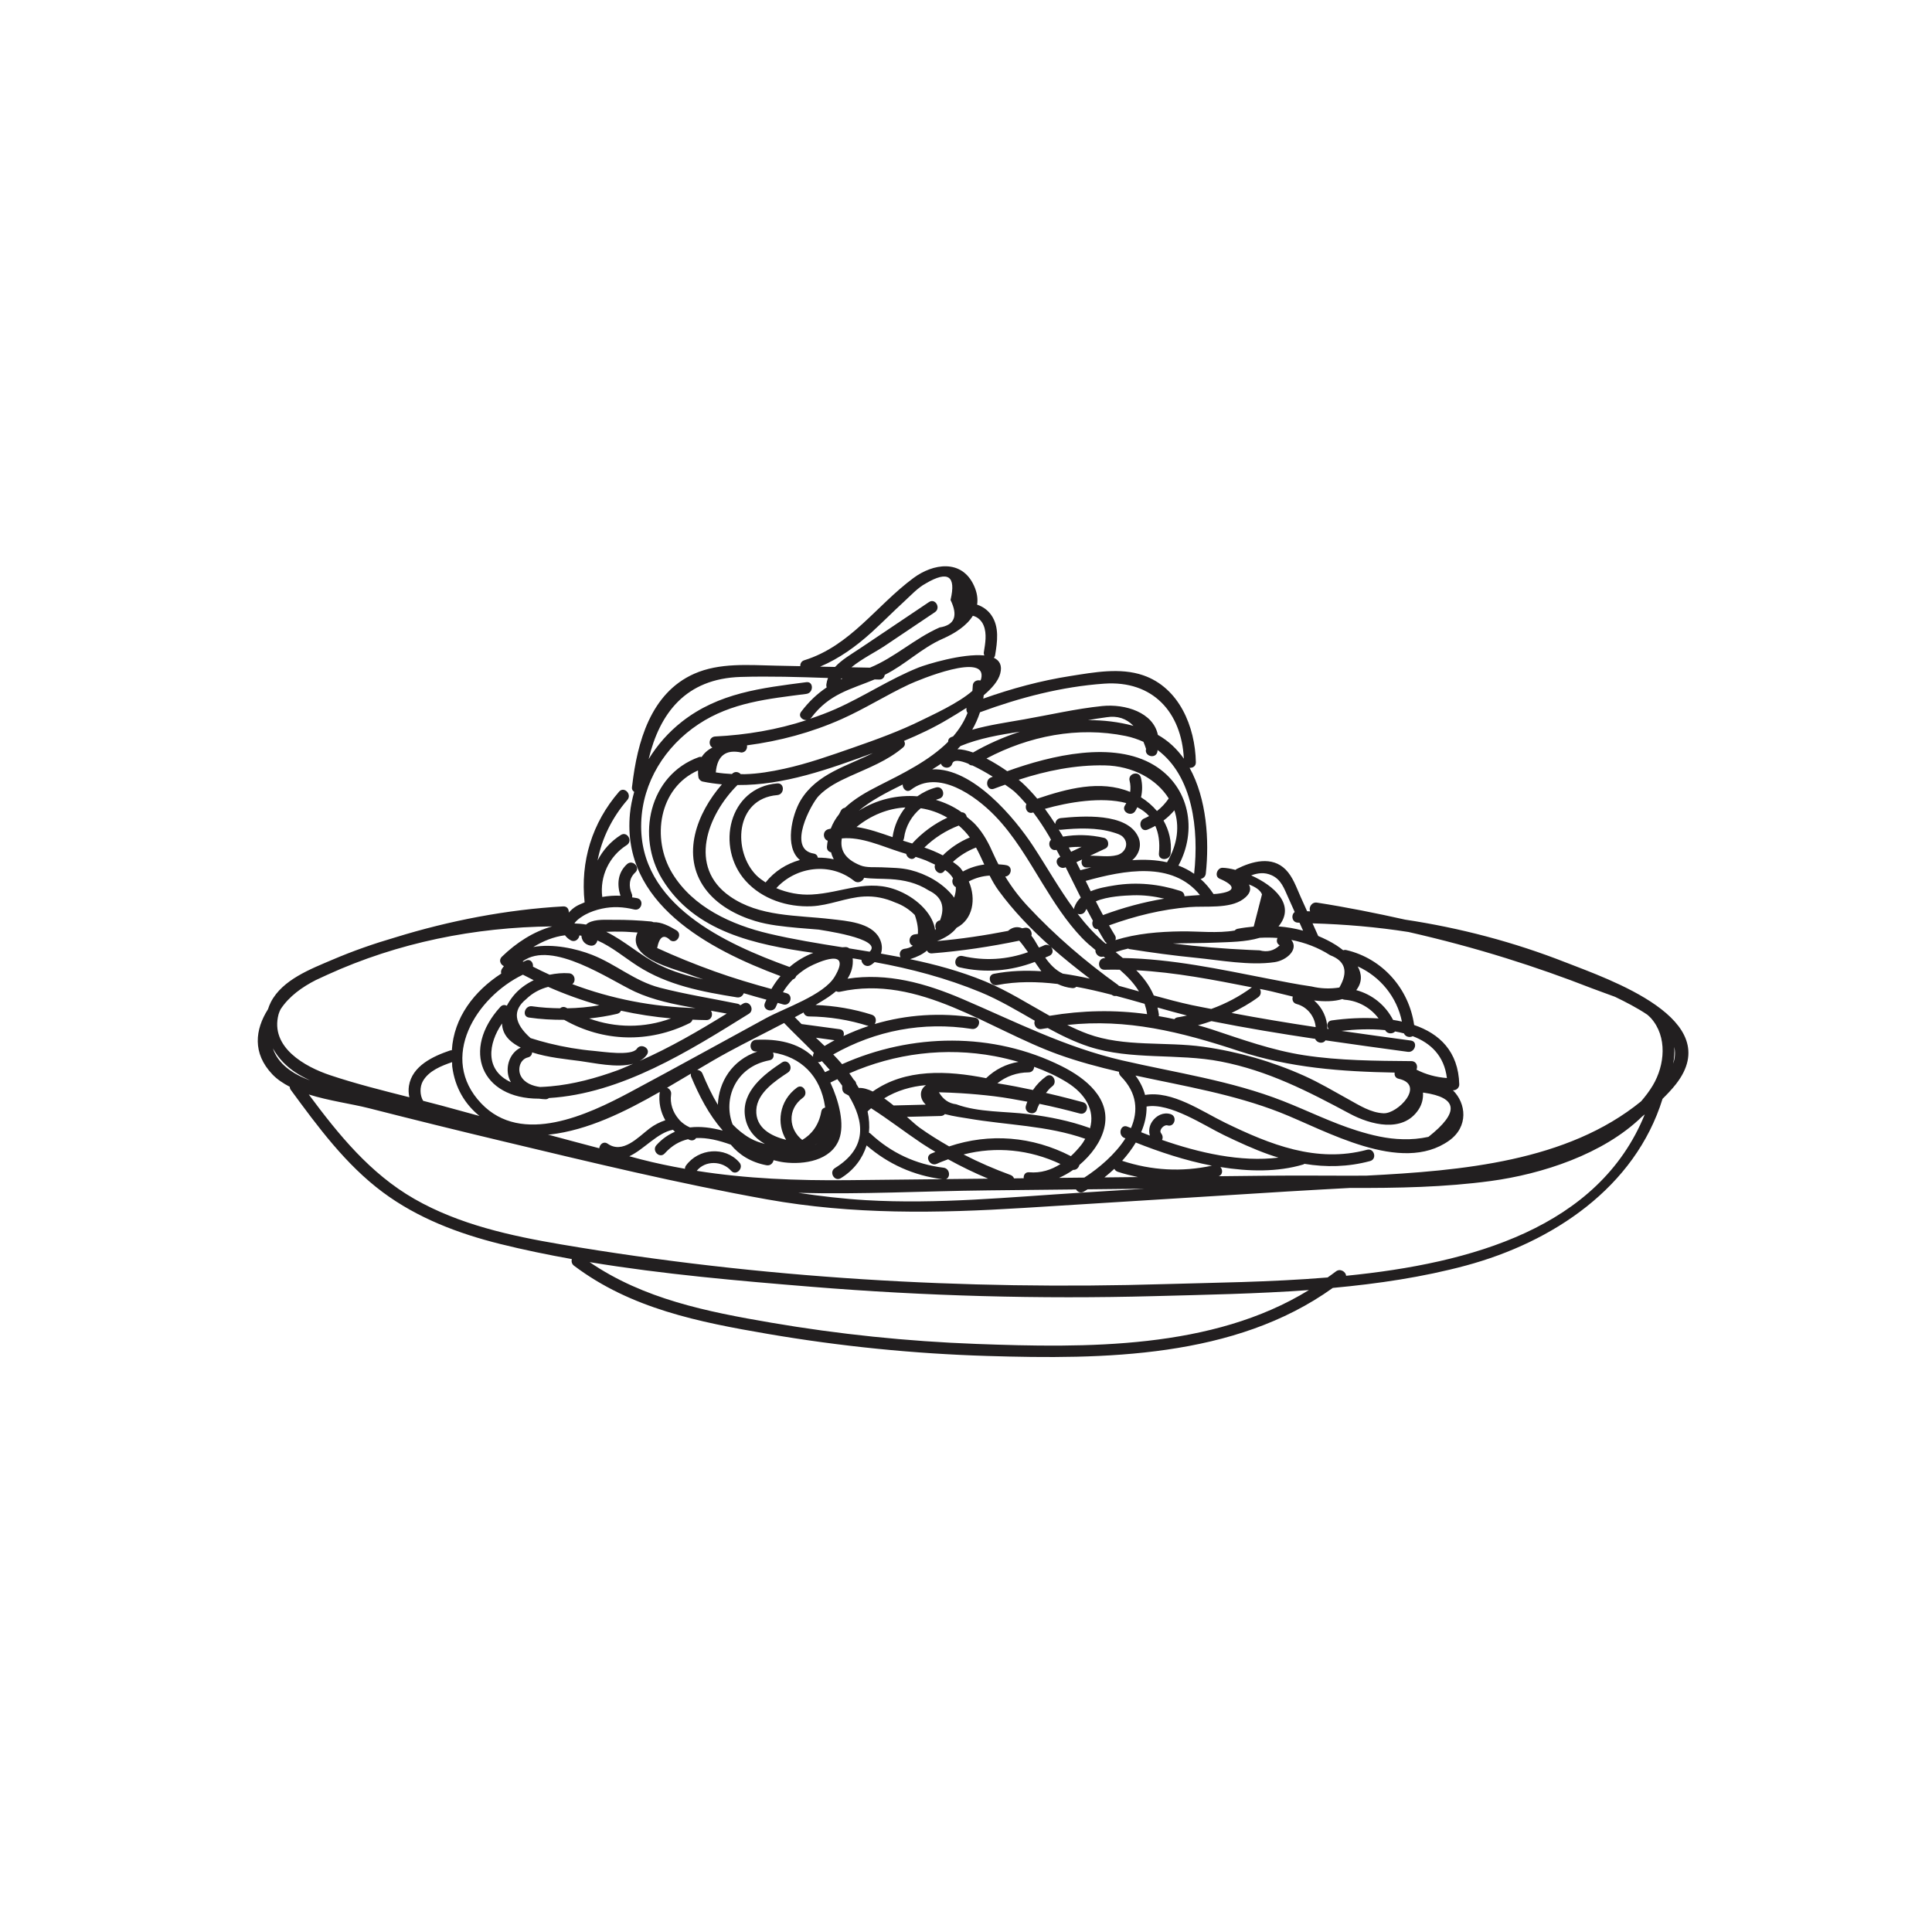 <?xml version="1.0" encoding="UTF-8"?>
<!-- Uploaded to: SVG Repo, www.svgrepo.com, Generator: SVG Repo Mixer Tools -->
<svg width="800px" height="800px" version="1.1" viewBox="144 144 512 512" xmlns="http://www.w3.org/2000/svg">
 <path d="m558.95 399.06c-13.742-5.406-28.023-9.152-42.559-11.344-7.742-1.727-15.52-3.293-23.371-4.512-1.445-0.223-2.273 1.348-1.816 2.309-0.27-0.008-0.539-0.02-0.809-0.027-0.59-1.309-1.176-2.621-1.766-3.93-1.086-2.422-2.008-5.176-3.91-7.102-3.633-3.676-8.926-2.207-12.996-0.16-0.129 0.066-0.207 0.156-0.305 0.238-1.281-0.336-2.473-0.543-3.426-0.559-1.438-0.027-2.25 2.269-0.785 2.891 4.102 1.742 4.633 3.402-0.672 4.004-0.309 0.035-0.621 0.035-0.93 0.066-1.039-1.566-2.191-2.894-3.445-4.004 0.664-0.121 1.293-0.582 1.387-1.43 0.961-8.746 0.254-19.801-4.297-28.02 0.824 0.066 1.688-0.414 1.664-1.477-0.184-9.391-4.398-19.758-13.957-23.043-6.117-2.102-13.047-0.785-19.266 0.188-7.91 1.234-15.59 3.324-23.113 5.992 0.047-0.297 0.082-0.594 0.117-0.895 2.121-1.793 3.852-3.75 4.375-5.738 0.574-2.184-0.188-3.473-1.684-4.184 0.152-0.176 0.277-0.391 0.328-0.691 0.582-3.519 1.168-7.523-1.02-10.633-0.922-1.312-2.266-2.277-3.75-2.754 0.227-1.512 0.02-3.188-0.84-5.062-3.254-7.098-10.84-5.848-16.031-2.004-9.879 7.312-16.664 17.977-28.93 21.797-0.797 0.246-1.094 0.914-1.059 1.566-2.176-0.047-4.352-0.09-6.527-0.137-7.152-0.148-14.879-0.828-21.602 2.156-11.57 5.137-15.078 18.148-16.422 29.637-0.004 0.016-0.004 0.031-0.008 0.047-0.016 0.137-0.043 0.277-0.055 0.414-0.062 0.547 0.211 0.941 0.598 1.199-0.531 1.887-0.941 3.816-1.129 5.797-2.238 23.754 20.828 35.918 39.895 43.02-0.891 1.051-1.703 2.18-2.406 3.414-5.039-1.375-10.039-2.859-14.961-4.625-2.656-0.953-5.297-1.961-7.914-3.023-2.492-1.016-4.961-2.082-7.406-3.203 0.625-3.09 1.801-3.766 3.523-2.027 1.719 1.027 3.281-1.656 1.566-2.68-1.812-1.082-3.957-2.227-6.082-2.137-0.184-0.102-0.398-0.168-0.645-0.191-3.254-0.301-6.512-0.469-9.781-0.438-2.121 0.02-4.867-0.25-6.816 0.805-0.23 0.125-0.418 0.289-0.605 0.453-1.039-0.195-2.062-0.266-3.086-0.293 0.633-1.07 2.434-2.106 2.938-2.375 1.363-0.723 2.832-1.219 4.336-1.547 2.894-0.633 5.703-0.492 8.566 0.215 1.938 0.48 2.766-2.512 0.824-2.992-0.449-0.109-0.91-0.129-1.367-0.215 0.051-0.289 0.051-0.594-0.086-0.918-0.863-2.031-0.762-4.137 0.914-5.68 1.473-1.355-0.727-3.547-2.195-2.195-2.481 2.281-2.684 5.387-1.727 8.363-1.621-0.086-3.231 0.047-4.824 0.316-0.68-5.441 1.805-10.781 6.492-13.742 1.684-1.062 0.129-3.75-1.566-2.68-2.715 1.715-4.777 4.07-6.168 6.758 1.156-5.856 3.824-11.344 7.898-16.043 1.301-1.504-0.883-3.707-2.195-2.195-7.184 8.289-10.301 18.523-9.133 29.336-0.781 0.344-1.582 0.637-2.316 1.09-0.688 0.426-1.328 0.996-1.891 1.629 0.086-0.836-0.387-1.711-1.465-1.648-14.84 0.836-30.055 3.746-44.586 8.242-5.617 1.637-11.16 3.574-16.578 5.891-5.707 2.441-13.234 5.266-16.305 11.215-0.324 0.625-0.566 1.262-0.77 1.902-3.406 5.375-4.203 11.625 1.156 17.258 1.277 1.344 2.879 2.394 4.621 3.301 0 0.262 0.055 0.531 0.262 0.812 7.199 9.797 14.535 19.797 24.383 27.125 9.199 6.848 20.035 10.961 31.094 13.711 6.25 1.555 12.602 2.863 19 4.008-0.156 0.602-0.027 1.297 0.59 1.762 15.078 11.371 33.086 14.938 51.34 18.066 19.23 3.293 38.684 5.254 58.184 5.848 30.824 0.938 65.543 0.621 91.559-18.035 11.992-1.105 23.867-2.856 35.285-5.93 22.98-6.191 44.805-20.652 52.098-44.18 1.242-1.23 2.449-2.492 3.527-3.863 13.527-17.223-17.809-27.812-29.168-32.281zm-41.664-8.066c8.703 1.98 17.328 4.277 25.863 6.941 7.652 2.387 15.219 5.043 22.684 7.965 1.855 0.727 4.004 1.438 6.152 2.262 2.797 1.352 5.867 2.918 8.574 4.742 0.32 0.289 0.656 0.57 0.938 0.883 4.438 4.957 3.695 12.512 0.52 17.844-0.898 1.508-1.965 2.898-3.109 4.234-19.578 15.953-47.426 18.391-72.934 19.695-8.781 0.039-17.566-0.078-26.281 0.016-4.242 0.047-8.48 0.09-12.723 0.137 1.098-0.406 1.113-1.703 0.449-2.438 7.535 1.227 15.109 1.359 21.926-0.664 0.137-0.039 0.23-0.117 0.344-0.184 5.738 0.949 11.535 0.844 17.398-0.734 1.926-0.52 1.109-3.516-0.824-2.992-13.352 3.594-25.711-1.391-37.59-7.168-6.195-3.012-13.996-8.57-21.219-7.359-0.453-1.73-1.281-3.453-2.543-5.141 12.898 2.793 25.965 4.938 38.324 9.777 11.98 4.691 32.039 16.531 44.773 7.484 5.223-3.711 4.566-9.883 1.02-13.371 0.051 0 0.094 0.012 0.141 0.012 0.824 0.008 1.574-0.719 1.551-1.551-0.223-8.789-5.297-13.477-11.957-15.746-1.371-9.617-8.375-17.621-17.98-19.863-0.312-0.074-0.586-0.035-0.832 0.047-0.629-0.496-1.258-0.957-1.863-1.344-1.527-0.973-3.129-1.754-4.758-2.438-0.008-0.02-0.004-0.035-0.012-0.051-0.492-1.098-0.984-2.195-1.477-3.289 8.535 0.246 17.031 0.969 25.445 2.293zm-299.46 21.789c0.125-0.465 0.332-0.879 0.527-1.309 2.25-3.445 5.715-5.898 9.363-7.754 1.051-0.5 2.086-0.969 3.035-1.402 18.707-8.527 39.094-12.617 59.594-12.812-4.938 1.344-9.512 4.312-13.348 8.035-0.91 0.883-0.359 2.086 0.535 2.492-0.195 0.328-0.457 0.562-0.621 0.926-0.168 0.371-0.164 0.723-0.082 1.051-7.18 4.648-12.578 11.676-13.086 20.316-0.152 0.004-0.305 0-0.477 0.059-4.523 1.535-10.047 4.09-10.891 9.375-0.16 1.004-0.109 2.035 0.109 3.023-7.07-1.789-14.176-3.562-21.047-5.863-6.539-2.191-15.957-7.348-13.613-16.137zm72.055 19.109c-0.883 0.078-1.809 0.137-2.75 0.172-2.012-0.27-4.098-1.047-5.078-2.879-0.969-1.809-0.262-4.465 1.855-4.961 0.754-0.18 1.082-0.738 1.102-1.332 4.211 1.375 9.129 1.816 12.758 2.301 3.531 0.469 9.707 1.898 14 0.723-1.355 0.566-2.684 1.203-4.066 1.711-5.731 2.086-11.727 3.731-17.82 4.266zm-10.914-12.34c0.848 0.832 1.898 1.492 3.031 2.074-2.801 1.324-4.082 4.832-3.184 7.828 0.145 0.48 0.344 0.922 0.574 1.34-7.004-3.223-5.988-10.254-2.352-15.559 0.047 1.527 0.609 3.016 1.93 4.316zm33.789 2.398c-1.332 1.973-9.191 0.738-11.219 0.562-4.066-0.355-8.102-1.035-12.059-2.023-1.637-0.41-3.262-0.867-4.871-1.383-4.406-3.926-4.809-7.356-1.207-10.293 1.727-1.695 3.731-2.719 5.875-3.285 4.43 1.949 8.957 3.582 13.57 4.883-2.824 0.477-5.656 0.742-8.496 0.797-0.074-0.043-0.152-0.074-0.23-0.121-0.641-0.387-1.262-0.254-1.699 0.117-2.465-0.035-4.934-0.172-7.414-0.535-1.953-0.285-2.797 2.707-0.824 2.992 3.129 0.457 6.234 0.613 9.328 0.605 10.395 5.891 22.469 6.211 33.234 0.879 0.449-0.223 0.688-0.559 0.762-0.922 1.23 0.043 2.457 0.113 3.699 0.109 1.426 0 1.816-1.57 1.207-2.477 1.422 0.238 2.801 0.496 4.188 0.754-7.457 4.606-15.07 9.035-23.09 12.559 0.754-0.422 1.434-0.934 1.926-1.66 1.121-1.652-1.566-3.207-2.68-1.559zm-4.195-10.102c4.356 0.965 8.781 1.645 13.266 2.039-7.121 2.613-14.664 2.57-21.691 0.023 2.481-0.277 4.961-0.652 7.438-1.242 0.523-0.129 0.836-0.445 0.988-0.82zm-12.902-7.047c1.035-0.68 0.758-2.754-0.863-2.875-1.754-0.129-3.469 0.055-5.148 0.387-1.48-0.668-2.945-1.391-4.402-2.133 0.117-1.027-0.629-2.125-1.836-1.641-0.246 0.098-0.477 0.234-0.719 0.34-0.062-0.035-0.125-0.062-0.188-0.098 7.766-5.809 23.16 4.977 29.777 8.027 4.891 2.254 10.477 3.387 16.039 4.344-11.309-0.305-22.238-2.422-32.66-6.352zm72.461-9.816c-0.305-0.004-0.594 0.047-0.895 0.051-6.453-1.023-12.934-2.074-19.418-3.602-9.914-2.332-20.16-6.977-25.656-16.02-5.582-9.191-3.559-22.645 6.828-27.238 0 0.59-0.004 1.176 0.125 1.852 0.098 0.496 0.594 0.98 1.082 1.086 1.715 0.367 3.426 0.586 5.129 0.75-6.609 7.586-10.922 18.746-4.481 27.605 3.156 4.336 8.258 7.09 13.297 8.609 3.637 1.098 7.504 1.461 11.266 1.82 1.848 0.176 3.703 0.281 5.551 0.453-0.148 0.039 17.336 2.305 13.516 5.859-1.797-0.297-3.598-0.594-5.402-0.879-0.258-0.211-0.586-0.34-0.941-0.348zm35.863-70.965c-0.027 0.105-0.133 0.219-0.172 0.324-0.891-0.238-2.008 0.227-2.023 1.426-0.008 0.457-0.066 0.883-0.098 1.324-3.719 3.277-10.762 6.445-13.426 7.766-5.832 2.887-11.965 5.109-18.105 7.246-6.027 2.098-12.09 4.258-18.336 5.621-3.434 0.75-6.926 1.348-10.445 1.438-0.359 0.012-0.719-0.016-1.078-0.012-0.543-0.582-1.48-0.828-2.234-0.133-0.035 0.035-0.07 0.07-0.105 0.105-1.426-0.07-2.852-0.203-4.269-0.43 0.379-4.418 2.648-6.176 6.812-5.266 1.117-0.055 1.59-1.055 1.449-1.906 8.625-1.133 17.031-3.375 25.059-6.945 6.121-2.723 11.781-6.332 17.84-9.176 2.539-1.191 21.125-8.906 19.133-1.383zm3.473 28.988c0.953-0.383 1.941-0.695 2.91-1.055 1.191 0.816 2.078 1.473 2.375 1.742 1.168 1.059 2.238 2.219 3.269 3.414-0.539 1.086 0.262 2.719 1.715 2.223 0.031-0.012 0.066-0.02 0.098-0.031 1.547 2.031 2.941 4.176 4.223 6.356 0.176 0.297 0.32 0.609 0.492 0.906-1.051 0.926-0.227 3.094 1.441 2.66 0.336 0.621 0.684 1.234 1.008 1.859-0.055 0.027-0.109 0.051-0.164 0.078-1.805 0.852-0.23 3.527 1.566 2.68 0.008-0.004 0.02-0.008 0.027-0.012 1.336 2.676 2.664 5.356 3.996 8.035-0.73 0.684-1.32 1.516-1.695 2.559-0.07 0.191-0.078 0.363-0.078 0.531-3.902-5.293-7.148-11.082-10.809-16.672-4.922-7.516-16.066-20.883-26.781-20.398 0.84-0.488 1.602-0.984 2.324-1.492 0.367 1.238 2.492 1.551 2.992-0.027 0.355-1.117 2.07-0.855 4.266 0.035 0.277 0.289 0.645 0.469 1.062 0.457 1.734 0.801 3.652 1.895 5.41 2.977-0.152 0.062-0.32 0.125-0.469 0.184-1.832 0.734-1.035 3.738 0.82 2.992zm45.852 19.449c-0.012 0.02-0.008 0.039-0.02 0.059-2.945-0.656-6.066-0.785-9.238-0.551 1.809-1.527 2.602-3.938 1.602-6.164-2.922-6.516-15.047-5.547-20.535-5-0.926 0.09-1.406 0.832-1.461 1.562-0.863-1.375-1.789-2.707-2.75-4.012 6.285-1.777 15.051-3.262 21.566-1.527-0.109 0.191-0.188 0.391-0.316 0.578-1.125 1.656 1.562 3.211 2.68 1.566 0.227-0.332 0.367-0.691 0.551-1.039 1.199 0.605 2.262 1.367 3.137 2.332-0.418 0.219-0.824 0.449-1.27 0.625-1.836 0.723-1.035 3.727 0.824 2.992 0.73-0.289 1.414-0.645 2.09-1.012 0.852 1.93 1.262 4.293 0.961 7.305-0.199 1.984 2.906 1.973 3.106 0 0.32-3.191-0.434-6.141-1.887-8.715 1.055-0.793 2.019-1.691 2.875-2.715 1.359 4.039 0.977 8.785-1.914 13.715zm24.531 20.074c1.578-0.09 3.152-0.082 4.719 0.039-0.324 0.656-0.254 1.492 0.574 1.953-1.52 1.445-3.293 1.887-5.316 1.328-0.949-0.039-1.902-0.078-2.852-0.117-3.324-0.152-6.648-0.371-9.965-0.645-3.398-0.281-6.789-0.641-10.168-1.059 3.809-0.109 7.652-0.066 11.504-0.238 3.246-0.145 7.769-0.125 11.504-1.262zm-34.879 2.848c0.121 0.055 0.23 0.121 0.387 0.148 5.777 0.914 11.566 1.703 17.387 2.281 6.602 0.652 14.441 2.137 21.035 1.176 3.227-0.469 6.481-3.41 4.441-5.898 3.617 0.707 7.117 2.008 10.305 4.062 4.039 1.535 4.848 4.387 2.426 8.551-2.473 0.398-4.934 0.305-7.383-0.281-3.832-0.547-7.641-1.309-11.441-2.051-12.824-2.5-25.512-5.25-38.562-5.484-0.625-0.523-1.254-1.047-1.902-1.574 1.102-0.371 2.203-0.672 3.309-0.93zm-37.98 8.664c-6.531-2.688-13.137-4.457-19.793-5.852 1.914-0.598 3.418-1.367 4.473-2.285 0.215 0.461 0.641 0.801 1.324 0.746 7.789-0.613 15.48-1.773 23.125-3.359 0.57 0.621 1.414 1.754 2.324 3.043-5.555 1.984-11.426 2.387-17.336 1.023-1.945-0.449-2.773 2.543-0.824 2.992 6.82 1.574 13.578 1.004 19.957-1.434 0.746 1.086 1.363 1.977 1.734 2.473-4.18-0.266-8.367-0.137-12.551 0.672-1.961 0.379-1.129 3.371 0.824 2.992 5.234-1.012 10.609-0.949 16.027-0.293 1.191 0.566 2.473 0.957 3.894 1.094 0.473 0.043 0.824-0.105 1.07-0.348 3.125 0.57 6.25 1.305 9.371 2.113 0.031 0.023 0.062 0.047 0.094 0.066 0.383 0.273 0.758 0.32 1.094 0.238 2.523 0.668 5.039 1.379 7.539 2.094 0.281 0.871 0.539 1.762 0.656 2.738-8.512-1.168-17.098-1.027-25.824 0.441-5.664-3.148-11.188-6.688-17.18-9.156zm-27.914-11.387c-2.184-4.219-8.836-4.609-12.828-5.082-9.078-1.078-18.949-0.562-26.797-6.031-11.203-7.809-5.996-21.547 1.996-29.504 12.301 0.109 24.316-4.246 35.898-8.473-6.93 3.492-14.891 5.477-19.141 12.496-2.363 3.906-4.344 12.5-0.215 15.844-3.473 0.961-6.68 2.938-9.098 5.945-0.824-0.551-1.652-1.102-2.359-1.801-6.41-6.348-5.801-20.41 5.457-21.34 1.977-0.164 1.992-3.269 0-3.106-12.891 1.066-16.395 16.957-8.359 25.852 4.367 4.836 11.023 6.984 17.43 6.711 4.769-0.203 9.223-2.344 13.969-2.582 2.871-0.145 5.582 0.426 8.211 1.582 1.973 0.695 3.707 1.801 5.199 3.316 0.723 2.062 0.91 3.652 0.832 5.008-0.25 0.016-0.492 0.102-0.742 0.109-1.754 0.133-1.961 2.578-0.594 3.027-0.609 0.441-1.398 0.727-2.383 0.836-1.113 0.293-1.293 1.406-0.887 2.203-1.73-0.336-3.465-0.656-5.199-0.957 0.414-1.234 0.34-2.641-0.391-4.055zm6.148-40.754c-0.016 1.148 1.07 2.262 2.195 1.395 7.199-5.555 17.074 1.574 22.219 6.863 5.16 5.309 8.844 11.781 12.691 18.043 3.078 5.008 6.273 10.004 10.344 14.281 1.105 1.16 2.352 2.231 3.637 3.281-0.125 0.984 0.918 2.113 2.144 1.73 0.168 0.133 0.336 0.262 0.5 0.395-0.062 0.004-0.125 0-0.191 0-1.992 0.066-2 3.168 0 3.106 1.336-0.043 2.66-0.027 3.988-0.012 1.988 1.723 3.777 3.582 5.102 5.75-1.781-0.5-3.566-1.004-5.356-1.492-0.074-0.078-0.125-0.168-0.219-0.234-8.59-6.152-16.59-13.02-23.809-20.742-2.402-2.57-4.356-5.168-6.062-7.969 1.582-0.121 2.129-2.613 0.348-3-0.719-0.156-1.438-0.176-2.156-0.246-0.434-0.855-0.871-1.699-1.27-2.613-1.25-2.863-2.621-5.512-4.742-7.844-0.738-0.812-1.57-1.441-2.375-2.121-0.133-0.664-0.621-1.215-1.355-1.211-2.125-1.543-4.441-2.562-6.828-3.289 0.281-0.098 0.551-0.215 0.84-0.293 1.926-0.516 1.109-3.512-0.824-2.992-1.824 0.488-3.465 1.309-4.93 2.34-5.312-0.426-10.754 0.828-15.5 3.816 3.211-2.719 7.461-4.902 11.609-6.941zm116.53 56.863c0.184 0.098 0.395 0.16 0.637 0.18 3.59 0.27 6.852 2.129 8.957 4.949-4.309-0.273-8.668 0-12.453 0.531-1.25 0.176-1.363 1.441-0.785 2.273-0.109-0.016-0.223-0.031-0.332-0.047-0.039-2.898-1.344-5.652-3.516-7.519 2.719 0.332 5.316 0.297 7.492-0.367zm-12.137 1.305c2.856 0.758 4.828 3.305 5.059 6.125-7.453-1.117-14.883-2.356-22.289-3.754 2.445-1.184 4.828-2.519 7.078-4.184 0.773-0.574 0.797-1.508 0.434-2.176 0.469 0.09 0.938 0.184 1.402 0.277 1.828 0.355 4.461 1.09 7.316 1.75-0.25 0.766-0.004 1.695 1 1.961zm-22.609 1.312c-1.723-0.348-3.453-0.648-5.172-1.02-3.332-0.719-6.695-1.621-10.066-2.555-1.09-2.578-2.707-4.727-4.641-6.68 10.328 0.551 20.461 2.523 30.641 4.531-3.348 2.461-6.953 4.344-10.762 5.723zm-9.797 2.703c-1.375-0.305-2.75-0.562-4.125-0.801 0.027-0.145 0.059-0.281 0.039-0.453-0.078-0.652-0.234-1.227-0.367-1.832 2.629 0.75 5.234 1.469 7.809 2.125-0.797 0.148-1.574 0.359-2.387 0.461-0.422 0.047-0.73 0.246-0.969 0.5zm-29.551-12.062c-1.902-0.891-3.402-2.461-4.66-4.262 0.395-0.188 0.805-0.297 1.195-0.504 1.012-0.531 0.914-1.621 0.332-2.293 3.324 2.953 6.801 5.731 10.297 8.383-2.383-0.535-4.769-0.973-7.164-1.324zm-7.441-8.797c-0.258-0.434-0.559-0.848-0.879-1.246 0.316-1-0.473-2.387-1.848-2.086-0.195 0.043-0.395 0.066-0.59 0.109-1.125-0.473-2.371-0.434-3.641 0.59-0.035 0.031-0.047 0.066-0.078 0.098-6.234 1.215-12.504 2.156-18.844 2.703 2.141-0.82 4.035-2.004 5.191-3.531 4.309-2.215 5.242-7.621 3.223-12.27 1.73-0.918 3.59-1.441 5.519-1.551 0.688 1.355 1.438 2.691 2.367 3.965 3.871 5.305 8.555 10.176 13.59 14.68-0.434-0.309-1-0.43-1.602-0.113-0.422 0.223-0.867 0.344-1.293 0.543-0.383-0.641-0.758-1.281-1.117-1.891zm-21.738-11.867c-2.754-3.387-7-5.742-11.191-6.789-2.523-0.629-4.984-0.586-7.57-0.723-1.77-0.094-4.023 0.16-5.684-0.508-4.512-1.816-5.402-4.457-4.934-7.152 5.176-0.492 10.605 2.074 15.438 3.602 0.531 0.168 1.07 0.332 1.605 0.492 0.258 1.113 1.605 1.93 2.504 0.82 0.004-0.008 0.012-0.012 0.02-0.02 0.922 0.297 1.844 0.598 2.742 0.953 0.797 0.367 1.598 0.738 2.394 1.105-0.527 1.477 1.328 3.129 2.438 1.715 0.074-0.098 0.168-0.176 0.246-0.273 0.941 0.641 1.625 1.375 2.094 2.184-0.477 0.871-0.023 1.992 0.734 2.34 0.047 0.859-0.129 1.797-0.457 2.789-0.129-0.176-0.227-0.348-0.379-0.535zm4.535-15.426c-2.676 1.125-5.094 2.707-7.148 4.75-1.562-0.82-3.199-1.508-4.891-2.082 2.613-2.543 5.672-4.496 9.113-5.824 1.133 0.98 2.117 2.027 2.926 3.156zm-2.602 7.981c-0.562-0.586-1.246-1.012-1.883-1.5 1.781-1.648 3.84-2.918 6.133-3.812 0.793 1.465 1.492 2.981 2.191 4.508-1.984 0.258-3.887 0.867-5.668 1.844-0.266-0.344-0.473-0.723-0.773-1.039zm-12.664-6.379c-0.801-0.246-1.609-0.492-2.383-0.734-0.016-0.004-0.031-0.012-0.047-0.016 0.133-0.199 0.238-0.43 0.273-0.707 0.41-3.152 2.059-5.93 4.422-7.887 2.426 0.363 4.797 1.188 7.055 2.496-3.531 1.648-6.66 3.957-9.32 6.848zm-5.211-1.684c-3.121-1.082-6.324-2.234-9.547-2.684 3.824-3.117 8.34-4.938 12.957-5.188-1.785 2.215-2.984 4.91-3.41 7.871zm-10.184 11.586c1.035 0.824 2.34 0.117 2.641-0.812 2.269 0.301 4.598 0.215 6.91 0.352 3.719 0.219 7.066 0.98 10.25 3.012 3.418 1.641 4.379 4.289 2.969 7.906-1.113 0.184-1.48 1.375-1.098 2.223-0.074 0.125-0.133 0.242-0.211 0.371-0.453-3.922-4.285-8.129-9.516-10.355-8.25-3.516-14.949 0.504-23.246 0.93-3.125 0.16-6.375-0.441-9.316-1.695 5.269-5.769 14.328-6.945 20.617-1.93zm101.88 45.062c13.57 4.484 27.27 5.492 41.375 5.746-0.121 0.699 0.168 1.441 1.07 1.641 7.168 1.59-0.219 9.312-4.019 9.145-3.402-0.152-6.453-2.125-9.328-3.715-3.891-2.148-7.644-4.394-11.711-6.219-8.492-3.809-17.496-6.398-26.711-7.695-10.082-1.418-20.961 0.137-30.641-3.41-1.852-0.68-3.648-1.496-5.426-2.367 15.758-1.73 30.027 1.797 45.391 6.875zm47.156 4.973c0.414-0.914-0.016-2.25-1.332-2.262-9.488-0.082-19.062-0.117-28.465-1.562-8.473-1.305-16.395-4.176-24.492-6.863-1.207-0.402-2.414-0.734-3.625-1.086 1.219-0.293 2.394-0.699 3.574-1.09 9.125 1.82 18.305 3.332 27.504 4.703 0.391 1.09 2.043 1.434 2.719 0.391 7.262 1.062 14.531 2.059 21.805 3.043 1.953 0.266 2.797-2.727 0.824-2.992-6.137-0.828-12.27-1.676-18.402-2.555 3.551-0.41 7.629-0.594 11.578-0.207 0.57 1.09 1.996 1.062 2.652 0.359 0.793 0.137 1.57 0.309 2.332 0.508 0.395 0.938 1.57 1.18 2.324 0.738 4.75 1.797 8.344 5.184 9.062 11.094-2.91-0.227-5.531-0.93-8.059-2.219zm-6.207-13.188c-2.035-3.934-5.531-6.738-9.754-7.887 1.645-2.113 1.48-4.301 0.387-6.289 5.988 2.715 10.395 8.117 11.711 14.621-0.773-0.172-1.551-0.324-2.344-0.445zm-76.191-20.207c-2.809-2.394-5.223-5.062-7.41-7.902 0.77 0.281 1.777 0.059 2.137-0.934 0.047-0.133 0.168-0.23 0.234-0.355 0.539 1.043 1.105 2.074 1.672 3.102-0.449 1 0.148 2.344 1.293 2.231 0.617 1.066 1.188 2.156 1.855 3.195 0.164 0.254 0.367 0.414 0.586 0.527-0.121 0.051-0.246 0.09-0.367 0.137zm-2.578-11.211c3.055-1.344 7.723-1.535 9.777-1.605 2.848-0.098 5.621 0.258 8.352 0.891-5.555 0.918-10.941 2.394-16.23 4.352-0.652-1.195-1.277-2.418-1.898-3.637zm-5.148-10.379c0.504-0.234 1.004-0.473 1.508-0.711-0.398 0.953 0.031 2.231 1.332 2.121 0.355-0.031 0.719-0.035 1.082-0.043-0.973 0.246-1.926 0.5-2.867 0.762-0.348-0.711-0.703-1.422-1.055-2.129zm-4.691-8.645c0.164 0.047 0.344 0.078 0.551 0.059 4.523-0.449 9.609-0.641 14 0.723 0.785 0.246 1.82 0.535 2.426 1.129 1.832 1.797 0.641 4.297-1.531 4.863-2.254 0.59-4.785 0.117-7.141 0.168 1.355-0.637 2.707-1.273 4.062-1.91 1.211-0.57 0.875-2.547-0.371-2.836-3.625-0.848-7.25-0.934-10.859-0.324-0.359-0.637-0.762-1.242-1.137-1.871zm6.059 4.582c-0.926 0.434-1.848 0.871-2.773 1.305-0.199-0.383-0.406-0.754-0.605-1.133 1.125-0.145 2.25-0.191 3.379-0.172zm19.984-9.492c-1.191-1.398-2.606-2.637-4.227-3.641 0.383-1.695 0.402-3.465-0.039-5.207-0.492-1.934-3.488-1.113-2.992 0.824 0.258 1.012 0.281 2 0.152 2.961-7.953-3.266-16.766-0.844-24.621 1.793-1.223-1.457-2.523-2.856-3.941-4.172-0.25-0.234-0.598-0.527-0.984-0.844 7.363-2.41 15.086-3.965 22.809-3.812 7.379 0.145 13.73 3.594 16.957 8.762-0.863 1.281-1.914 2.402-3.113 3.336zm-52.879-16.379c0.27-0.281 0.551-0.559 0.809-0.848 4.969-2.059 10.395-2.977 15.758-3.809-4.387 1.445-8.586 3.305-12.434 5.523-1.477-0.531-2.883-0.855-4.133-0.867zm-1.691-3.195c-0.602 0.27-0.805 0.746-0.781 1.227-4.996 5-12.074 8.449-18.375 11.633-3.363 1.699-6.519 3.519-8.977 5.856-0.398 0.055-0.781 0.273-1.043 0.73-0.184 0.316-0.336 0.652-0.508 0.977-0.91 1.137-1.652 2.398-2.195 3.812-0.254 0.074-0.512 0.102-0.766 0.191-1.547 0.547-1.246 2.664-0.035 3.016-0.078 0.547-0.191 1.062-0.215 1.652-0.031 0.828 0.488 1.293 1.109 1.434 0.145 0.637 0.391 1.242 0.695 1.828-1.395-0.305-2.805-0.441-4.223-0.426-0.07-0.516-0.398-0.969-1.094-1.082-7.184-1.184-0.602-13.262 1.324-15.266 2.297-2.391 5.363-3.906 8.34-5.254 4.941-2.234 9.816-4.047 14.008-7.59 0.637-0.535 0.605-1.215 0.27-1.75 4.004-1.672 7.934-3.519 11.656-5.754 1.305-0.781 3.07-1.82 4.902-3.004-0.09 0.48 0.004 0.984 0.27 1.355-0.906 2.309-2.219 4.359-3.816 6.207-0.18 0.082-0.367 0.125-0.547 0.207zm-25.559 58.684c0.605 0.09 1.203 0.219 1.805 0.316 0.02 1.008 1.113 2.062 2.332 1.469 0.461-0.227 0.809-0.551 1.176-0.855 9.562 1.73 18.977 4.234 27.977 7.938 5.012 2.062 9.711 4.879 14.449 7.594-0.402 0.996 0.406 2.484 1.824 2.195 0.551-0.113 1.082-0.156 1.629-0.254 3.535 1.934 7.137 3.699 10.949 4.941 11.113 3.625 23.438 1.703 34.879 3.926 12.559 2.441 23.105 7.879 34.227 13.84 5.422 2.906 14.043 5.211 18.207-1.109 0.934-1.414 1.258-2.973 1.172-4.477 0.055-0.008 0.098 0.008 0.152-0.004 9.121 1.293 9.551 5.203 1.297 11.719-2.25 0.488-4.519 0.695-6.809 0.621-4.125-0.066-8.188-1.047-12.105-2.269-6.719-2.102-13.039-5.258-19.578-7.828-13.75-5.402-28.32-7.481-42.637-10.777-15.098-3.477-28.234-10.23-42.355-16.277-9.91-4.242-19.871-6.988-30.473-5.387 1.012-1.586 1.566-3.363 1.371-5.398 0.168 0.027 0.344 0.051 0.512 0.078zm-4.91 8.633c0.297 0.156 0.645 0.242 1.055 0.148 20.98-4.688 39.258 9.988 58.07 16.703 5.191 1.855 10.5 3.266 15.852 4.512-0.031 0.383 0.094 0.789 0.445 1.145 4.453 4.516 4.648 9.328 2.731 13.77-0.309-0.129-0.641-0.25-0.941-0.379-1.84-0.773-2.641 2.227-0.824 2.992 0.094 0.039 0.199 0.078 0.293 0.117-2.676 4.176-6.961 7.859-10.902 10.395-2.231 0.023-4.461 0.047-6.691 0.07 1.293-0.582 2.551-1.277 3.742-2.117 0.805 0.078 1.469-0.562 1.641-1.293 3.18-2.68 5.691-6.121 6.578-9.723 1.938-7.875-4.941-13.293-11.215-16.438-18.258-9.152-39.832-8.797-58.238-0.555-0.758-0.879-1.539-1.742-2.356-2.582 11.234-6.352 23.777-8.762 36.719-6.762 1.953 0.301 2.797-2.688 0.824-2.992-9.113-1.406-18.062-0.82-26.551 1.691 0.535-0.785 0.41-2.094-0.777-2.469-4.859-1.543-9.82-2.371-14.891-2.574 1.129-0.699 2.293-1.359 3.383-2.102 0.723-0.488 1.402-1.012 2.055-1.559zm82.281 30.566c6.227-1.09 15.227 5.035 20.512 7.574 3.898 1.875 7.828 3.695 11.906 5.141 0.844 0.301 1.691 0.562 2.539 0.824-10.004 1.254-21.02-1.266-30.859-4.688 0.305-0.586 0.16-1.262-0.262-1.801-0.656-0.844 0.816-2.32 1.684-2.055 1.918 0.578 2.734-2.418 0.824-2.992-1.914-0.578-3.797 0.398-4.871 1.996-0.781 1.164-0.949 2.481-0.594 3.707-0.789-0.297-1.547-0.594-2.316-0.898 0.965-2.219 1.484-4.504 1.438-6.809zm-8.539 16.508c0.164 0.344 0.453 0.633 0.906 0.785 1.77 0.594 3.555 1.012 5.344 1.398-2.961 0.031-5.922 0.062-8.883 0.094 0.898-0.723 1.781-1.473 2.633-2.277zm2.066-2.121c1.379-1.523 2.598-3.148 3.617-4.844 6.191 2.465 13.105 4.773 20.172 6.137-8.043 1.711-15.953 1.273-23.789-1.293zm-101.45 0.418c-3.793-4.356-10.852-3.715-14.145 0.848-0.211 0.293-0.266 0.578-0.254 0.848-3.871-0.688-7.746-1.488-11.633-2.488-1.043-0.27-2.082-0.562-3.125-0.832 3.926-1.816 7.434-6.254 11.555-7.016 0.18 0.172 0.352 0.352 0.543 0.512-1.727 0.766-3.387 1.863-4.906 3.551-1.336 1.48 0.855 3.684 2.195 2.195 1.91-2.121 3.988-3.25 6.164-3.762 0.191 0.07 0.359 0.168 0.555 0.23 0.719 0.223 1.281-0.062 1.605-0.535 2.961-0.152 6.066 0.637 9.191 1.75 2.152 2.641 5.281 4.664 9.438 5.453 1.031 0.195 1.734-0.547 1.895-1.344 0.965 0.254 1.918 0.473 2.848 0.586 5.219 0.637 12.34-0.453 14.504-6.074 1.559-4.043-0.059-10.258-2.312-15.09 0.023-0.012 0.047-0.008 0.07-0.02 0.586-0.316 1.195-0.57 1.789-0.867 0.449 0.57 0.863 1.145 1.277 1.719 0.004 0.258 0.012 0.516 0.016 0.773 0.012 0.512 0.281 1.109 0.77 1.34 0.336 0.156 0.621 0.348 0.949 0.512 4.129 6.84 5.008 13.867-3.637 19.203-1.695 1.047-0.141 3.734 1.566 2.68 3.465-2.141 5.727-5.199 6.809-8.672 5.723 4.949 12.48 7.988 20.031 8.945-8.309 0.086-16.613 0.184-24.922 0.266-13.668 0.137-26.898-0.379-40.129-2.473 2.254-2.828 6.785-2.688 9.098-0.035 1.316 1.5 3.504-0.703 2.195-2.203zm7.984-27.055c1.105-0.211 1.301-1.246 0.93-2.051 7.324 1.145 12.613 6.074 13.805 14.363 0.012 0.07 0.008 0.141 0.02 0.211-0.48 0.098-0.898 0.418-1.016 1.07-0.652 3.594-2.559 6.051-5.051 7.508-3.473-2.699-4.133-8.039 0.18-11.191 1.598-1.168 0.051-3.859-1.566-2.68-4.781 3.492-5.488 9.586-2.883 13.844-4.106-1.004-8.129-3.227-7.902-7.914 0.215-4.508 5.008-7.695 8.367-9.91 1.66-1.094 0.109-3.785-1.566-2.68-4.785 3.152-10.672 7.656-9.812 14.137 0.469 3.543 2.562 5.891 5.289 7.457-1.34-0.344-2.664-0.801-3.902-1.5-1.766-1-3.293-2.262-4.656-3.68-2.578-6.656 0.652-15.234 9.766-16.984zm12.312-5.988c1.648 0.223 3.293 0.445 4.941 0.668-0.895 0.465-1.762 1.008-2.641 1.523-0.766-0.738-1.531-1.469-2.301-2.191zm-0.395 28.543c0.258-0.211 0.543-0.387 0.785-0.613-0.23 0.23-0.52 0.414-0.785 0.613zm1.574-21.32c-0.203-0.281-0.438-0.508-0.652-0.766 0.309 0.047 0.637 0.012 0.98-0.211 0.023-0.016 0.047-0.027 0.07-0.039 0.711 0.766 1.414 1.547 2.102 2.34-0.414 0.211-0.852 0.367-1.262 0.586-0.414-0.707-0.828-1.348-1.238-1.91zm66.391 24.168c-10.211-5.273-21.543-6.172-32.262-2.582-2.68-1.539-5.316-3.16-7.84-4.973-0.793-0.57-1.969-1.629-3.356-2.863 2.988-0.074 5.973-0.148 8.961-0.227 0.492-0.012 0.859-0.211 1.109-0.504 2.383 0.637 4.812 0.938 6.078 1.156 10.445 1.809 21.02 1.844 31.113 5.394-0.32 0.527-0.609 1.055-1.031 1.59-0.848 1.07-1.773 2.086-2.773 3.008zm-38.469-13.648c-2.836 0.07-5.676 0.141-8.512 0.215-0.816-0.66-1.656-1.305-2.496-1.895 3.398-2.078 7.152-3.148 11.078-3.496-0.836 0.617-1.359 1.406-1.344 2.477 0.016 1.098 0.531 1.961 1.273 2.699zm43.535 6.277c-0.09-0.055-0.164-0.125-0.273-0.164-5.168-1.84-10.406-2.879-15.832-3.574-6.238-0.801-13.469-0.453-19.352-2.641-1.953-0.219-3.481-1.281-4.582-3.176 1.961 0.047 3.922 0.129 5.883 0.25 2.938 0.184 5.871 0.449 8.793 0.805 2.945 0.359 5.852 0.898 8.758 1.438-0.133 0.383-0.297 0.746-0.395 1.145-0.48 1.938 2.516 2.766 2.992 0.824 0.125-0.504 0.414-0.926 0.605-1.402 3.586 0.746 7.148 1.598 10.691 2.562 1.93 0.527 2.754-2.469 0.824-2.992-1.336-0.363-5.074-1.371-9.785-2.461 0.512-0.602 0.977-1.242 1.637-1.719 1.605-1.16 0.059-3.852-1.566-2.68-1.406 1.016-2.582 2.238-3.512 3.629-3.004-0.648-6.227-1.277-9.426-1.781 2.316-1.863 5.195-2.879 8.258-2.894 0.961-0.004 1.449-0.727 1.484-1.473 3.043 1.098 5.992 2.438 8.691 4.113 4.856 3.016 7.492 7.371 6.106 12.191zm-27.531-13.297c-10.367-2.055-21.434-2.543-30.035 3.535-1.328-0.645-2.594-1.008-3.719-0.941-0.199-0.367-0.43-0.711-0.645-1.07-0.062-0.434-0.309-0.84-0.672-1.117-0.375-0.574-0.773-1.133-1.184-1.684 12.105-5.309 25.473-7 38.598-4.535 2.074 0.391 4.164 0.906 6.238 1.492-3.269 0.543-6.199 2.023-8.582 4.32zm-11.301 23.723c-7.332-0.867-13.926-3.984-19.316-9.012-0.137-0.129-0.285-0.195-0.43-0.266 0.172-1.84 0.051-3.734-0.363-5.641 0.301-0.309 0.629-0.547 0.938-0.832 4.551 2.902 8.734 6.16 13.43 9.316 1.18 0.793 2.398 1.516 3.609 2.25-0.383 0.168-0.773 0.285-1.152 0.461-1.809 0.848-0.234 3.523 1.566 2.68 0.973-0.457 1.965-0.809 2.953-1.18 3.434 1.902 6.969 3.613 10.594 5.129-3.719 0.039-7.438 0.082-11.152 0.117 1.258-0.473 1.023-2.824-0.676-3.023zm18.695 2.832c-0.152-0.387-0.445-0.723-0.934-0.902-4.266-1.562-8.426-3.363-12.441-5.434 8.598-2.195 17.52-1.32 25.691 2.539-2.445 1.547-5.219 2.453-8.289 2.18-1.066-0.094-1.539 0.754-1.461 1.586-0.852 0.016-1.711 0.023-2.566 0.031zm-55.77-43.973c0.172 0.574 0.637 1.051 1.414 1.059 5.414 0.055 10.648 0.902 15.805 2.539-2.254 0.738-4.465 1.641-6.644 2.656 0.277-0.781 0.035-1.672-1.008-1.812-3.367-0.457-6.738-0.91-10.109-1.367-0.613-0.598-1.191-1.211-1.781-1.816 0.777-0.422 1.566-0.824 2.324-1.258zm-5.156 2.797c2.023 2.144 4.91 4.856 7.902 7.914-0.219 0.32-0.273 0.688-0.227 1.043-4.004-3.789-9.422-4.762-15.078-4.508-1.988 0.09-2 3.195 0 3.106 0.109-0.004 0.211 0.012 0.32 0.008-6.766 2.289-10.258 8.125-10.48 14.117-1.594-2.637-2.906-5.473-4.07-8.254-0.27-0.645-0.828-0.949-1.395-1.004 2.738-1.629 5.445-3.223 8.082-4.656 4.852-2.641 9.949-5.133 14.945-7.766zm-24.625 14.254c2.051 4.898 4.652 10.008 8.219 14.059 0.027 0.066 0.055 0.129 0.082 0.191-2.914-0.758-5.836-1.172-8.629-0.828-1.059-0.469-2.016-1.125-2.793-1.961-0.07-0.121-0.152-0.23-0.258-0.324-1.488-1.762-2.293-4.086-1.949-6.449 0.129-0.879-0.414-1.512-1.066-1.785 2.137-1.246 4.246-2.5 6.336-3.746-0.066 0.25-0.078 0.523 0.059 0.844zm-6.856 11.516c-1.492 0.508-2.891 1.195-4.254 2.238-3 2.305-7.012 6.762-11.027 3.981-1.09-0.754-2.117 0.168-2.227 1.207-4.535-1.203-9.07-2.387-13.598-3.621 0.188-0.02 0.371 0 0.562-0.023 10.008-1.16 19.758-5.961 29.07-11.293-0.363 2.691 0.199 5.309 1.473 7.512zm-59.375-3.898c-1.594-0.43-3.203-0.84-4.809-1.25-0.902-1.5-0.914-3.731-0.055-5.231 1.559-2.727 4.898-4.047 7.734-5.019 0.027 0.371-0.023 0.723 0.023 1.102 0.719 5.738 3.438 10.094 7.227 13.164-3.371-0.926-6.746-1.852-10.121-2.766zm144.51 22.488c7.902-0.086 15.805-0.168 23.707-0.254 0.395 0.664 1.211 1.078 2.074 0.582 0.328-0.188 0.66-0.41 0.992-0.613 5.016-0.055 10.035-0.105 15.051-0.16-5.598 0.348-11.191 0.699-16.785 1.047-18.934 1.18-38.043 3.102-57.02 1.988-6-0.352-11.965-1.055-17.906-1.941 16.613 0.453 33.406-0.473 49.887-0.648zm75.543-83.512c2.531 1.145 3.289 3.453 4.379 5.867 0.582 1.289 1.16 2.582 1.738 3.871-1.035 0.746-0.762 2.797 0.871 2.816 0.133 0 0.266 0.016 0.402 0.02 0.312 0.703 0.629 1.402 0.945 2.106-2.133-0.582-4.312-0.953-6.519-1.125 4.691-5.621-1.125-10.793-7.242-13.52 1.766-0.645 3.535-0.891 5.426-0.035zm-7.535 6.336c1.941-1.41 2.156-2.723 1.52-3.898 1.613 0.605 2.981 1.449 3.461 2.617-0.73 2.844-1.465 5.691-2.195 8.535-0.047 0.008-0.094 0.02-0.141 0.027-1.375 0.129-2.75 0.301-4.109 0.566-0.359 0.07-0.598 0.246-0.781 0.457-4.406 0.793-10.035 0.172-14.07 0.227-6.109 0.082-11.891 0.566-17.555 2.316 0.156-0.379 0.16-0.82-0.137-1.285-0.547-0.852-1.035-1.746-1.547-2.617 6.894-2.492 13.957-4.25 21.316-4.848 4.207-0.348 10.617 0.535 14.238-2.098zm-15.551-0.781c-0.027-0.594-0.352-1.168-1.074-1.398-5.699-1.832-11.555-2.434-17.484-1.477-2.035 0.328-4.324 0.715-6.297 1.559-0.449-0.914-0.898-1.828-1.344-2.742 10.211-2.836 22.977-5.312 30.285 3.746-1.363 0.07-2.723 0.211-4.086 0.312zm2.555-5.938c-1.312-0.91-2.707-1.637-4.168-2.188 5.062-9.305 2.996-20.906-6.5-26.629-10.719-6.457-27.031-2.656-38.867 1.621-1.629-1.137-3.539-2.34-5.508-3.367 11.262-5.965 24.242-8.543 36.887-5.965 1.723 0.352 3.266 0.895 4.711 1.543 0.246 0.594 0.484 1.211 0.699 1.887-0.527 1.93 2.469 2.754 2.992 0.824 0.051-0.191 0.027-0.348 0.066-0.535 9.316 6.93 10.969 21.031 9.684 32.742-0.004 0.027 0.004 0.043 0.004 0.066zm-28.125-40.727c1.641-0.273 3.281-0.566 4.938-0.773 2.863-0.445 5.215 0.34 7.094 2.285-3.91-1.051-7.945-1.531-12.031-1.512zm4.277-9.668c12.887-0.906 20.5 7.57 21.117 19.879-1.805-2.551-4.066-4.719-6.887-6.305-1.195-5.91-8.578-8.281-14.785-7.641-6.93 0.715-13.84 2.328-20.699 3.535-4.617 0.812-9.242 1.48-13.715 2.738 0.848-1.465 1.531-3.008 2.059-4.625 10.57-3.894 21.645-6.789 32.91-7.582zm-31.941-15.41c0.895 2.207 0.426 4.781 0.055 7.051-0.055 0.336 0.012 0.621 0.121 0.883-5.781-0.586-15.41 2.398-17.406 3.195-7.633 3.047-14.492 7.68-21.996 11-2.227 0.984-4.496 1.82-6.781 2.598 0.109-0.086 0.227-0.16 0.32-0.285 4.816-6.402 10.41-7.484 16.797-10.152 0.406 0.008 0.816 0.027 1.227 0.035 0.883 0.02 1.352-0.582 1.453-1.254 5.465-2.703 9.684-7.066 15.352-9.559 3.184-1.402 6.324-3.402 7.996-6.09 1.266 0.289 2.34 1.273 2.863 2.578zm-37.391 14.039c-0.168 0.078-0.336 0.16-0.504 0.242 0.051-0.086 0.117-0.168 0.168-0.254 0.113 0.008 0.223 0.008 0.336 0.012zm7.75-12.285c2.898-2.633 5.644-5.43 8.531-8.074 1.738-1.594 3.676-3.715 5.773-4.828 5.898-3.477 8.086-2.019 6.562 4.375 2.055 4.234 1.082 6.664-2.914 7.293-6.594 2.918-11.844 7.949-18.445 10.652-1.637-0.035-3.269-0.066-4.906-0.102 2.781-2.277 6.477-4.094 8.805-5.66 4.441-2.981 8.879-5.965 13.32-8.945 1.648-1.109 0.098-3.797-1.566-2.68-6.106 4.102-12.211 8.203-18.316 12.301-2.211 1.484-4.762 2.93-6.578 4.894-1.316-0.027-2.633-0.055-3.953-0.082 5.098-2.176 9.504-5.348 13.688-9.145zm-61.109 50.492c0.355-10.754 6.344-20.246 15.215-26.113 8.727-5.773 18.461-6.695 28.547-8.008 1.953-0.254 1.977-3.363 0-3.106-11.898 1.547-23.207 2.805-32.992 10.484-3.519 2.762-6.496 6.137-8.801 9.902 2.914-12.156 9.832-21.348 24.414-21.777 7.672-0.227 15.402 0.012 23.117 0.277-0.203 0.539-0.355 1.109-0.438 1.723-0.039 0.285 0.008 0.539 0.09 0.77-2.465 1.66-4.691 3.711-6.769 6.469-0.863 1.145 0.285 2.25 1.438 2.207-7.812 2.551-15.934 3.926-24.195 4.332-1.68 0.082-1.934 2.297-0.766 2.926-1.188 0.617-2.16 1.445-2.836 2.508-0.234-0.051-0.492-0.055-0.785 0.051-13.137 4.762-16.605 20.965-9.684 32.32 8.551 14.023 24.688 17.363 40.051 19.539-2.316 0.887-4.426 2.144-6.285 3.746-17.125-6.184-40.035-16.609-39.32-38.25zm35.734 48.707c0.121-0.336 0.297-0.629 0.43-0.953 0.5 0.133 0.984 0.297 1.484 0.422 1.938 0.496 2.762-2.496 0.824-2.992-0.309-0.078-0.609-0.172-0.914-0.254 0.734-1.227 1.613-2.336 2.598-3.356 0.449-0.129 0.777-0.48 0.926-0.93 1.027-0.918 2.141-1.762 3.418-2.449 2.512-1.352 11.449-5.219 6.766 2.629-2.918 4.887-13.254 8.293-18.191 10.984-12.031 6.551-24.012 13.195-36.094 19.648-11.066 5.906-28.625 14.238-39.375 2.949-11.465-12.043-1.316-28.172 11.039-34.117 0.949 0.5 1.902 0.992 2.863 1.461-2.082 1.023-4 2.387-5.523 4.312-0.605 0.762-1.145 1.598-1.602 2.461-0.523-0.289-1.18-0.285-1.711 0.297-10.316 11.301-5.172 24.359 10.254 24.332 0.57 0.078 1.137 0.133 1.688 0.148 0.398 0.008 0.691-0.129 0.934-0.32 19.246-1.172 37.102-12.457 52.969-22.316 1.691-1.051 0.137-3.738-1.566-2.68-0.223 0.141-0.449 0.277-0.676 0.414-0.18-0.184-0.402-0.34-0.73-0.41-6.844-1.406-13.852-2.5-20.613-4.254-6.668-1.73-11.621-6.215-17.93-8.695-4.281-1.684-10.43-3.019-15.598-2.086 2.602-1.578 5.426-2.742 8.395-3.106 0.359 0.484 0.816 0.941 1.512 1.324 1.148 0.629 2.195-0.301 2.305-1.289 0.176 0.02 0.355 0.051 0.531 0.078 0.082 1.211 0.82 2.312 2.34 2.613 1.043 0.203 1.746-0.551 1.895-1.363 3.844 1.688 7.16 4.516 10.66 6.766 7.981 5.133 17.098 6.836 26.324 8.32 0.902 0.145 1.551-0.422 1.812-1.098 1.988 0.609 3.996 1.156 6 1.711-0.137 0.336-0.312 0.637-0.438 0.98-0.676 1.871 2.324 2.684 2.996 0.816zm-41.07-19.832c1.461 0.016 2.914 0.152 4.367 0.238-0.684 1.348-0.695 2.934 0.312 4.406 2.57 3.766 10.102 5.394 14.102 6.957 0.984 0.383 2 0.684 2.988 1.051-4.019-0.871-7.969-2.008-11.66-3.832-4.953-2.449-9.094-6.344-14.043-8.77 1.309-0.062 2.625-0.062 3.934-0.051zm-92.266 30.945c0.734 1.332 1.648 2.578 2.727 3.688 2.008 2.074 4.465 3.582 7.117 4.781-4.684-1.652-8.562-4.461-9.844-8.469zm186.37 78.32c-18.227-0.68-36.406-2.555-54.383-5.637-16.973-2.906-33.723-6.246-48.059-16.039 19.465 3.219 39.367 4.945 58.777 6.531 30.191 2.465 60.52 3.289 90.801 2.481 13.438-0.359 27.285-0.605 41.047-1.609-25.605 15.773-59.117 15.359-88.184 14.273zm98.035-18.055c-0.055-1.07-1.57-2.051-2.723-1.137-0.707 0.562-1.457 1.051-2.18 1.582-15.391 1.266-30.449 1.375-42.965 1.754-53.461 1.617-107.42-1.559-160.18-10.52-13.352-2.269-27.016-5.258-38.883-12.059-11.695-6.703-20.062-17.02-27.969-27.668 5.375 1.691 11.379 2.473 15.945 3.641 11.758 3 23.543 5.91 35.348 8.727 23.254 5.551 46.609 11.215 70.152 15.43 22.742 4.074 45.062 3.691 68.047 2.262 23.27-1.449 46.539-2.902 69.812-4.352 5.519-0.344 11.07-0.629 16.629-0.941 12.555 0.047 25.129-0.18 37.41-1.852 13.324-1.812 29.684-7.016 39.98-17.051 0.254-0.188 0.48-0.402 0.73-0.594-12.195 30.023-45.895 39.48-79.16 42.777zm86.68-56.23c0.27-1.465 0.371-2.941 0.293-4.418 0.301 1.383 0.238 2.852-0.293 4.418z" fill="#221f20"/>
</svg>